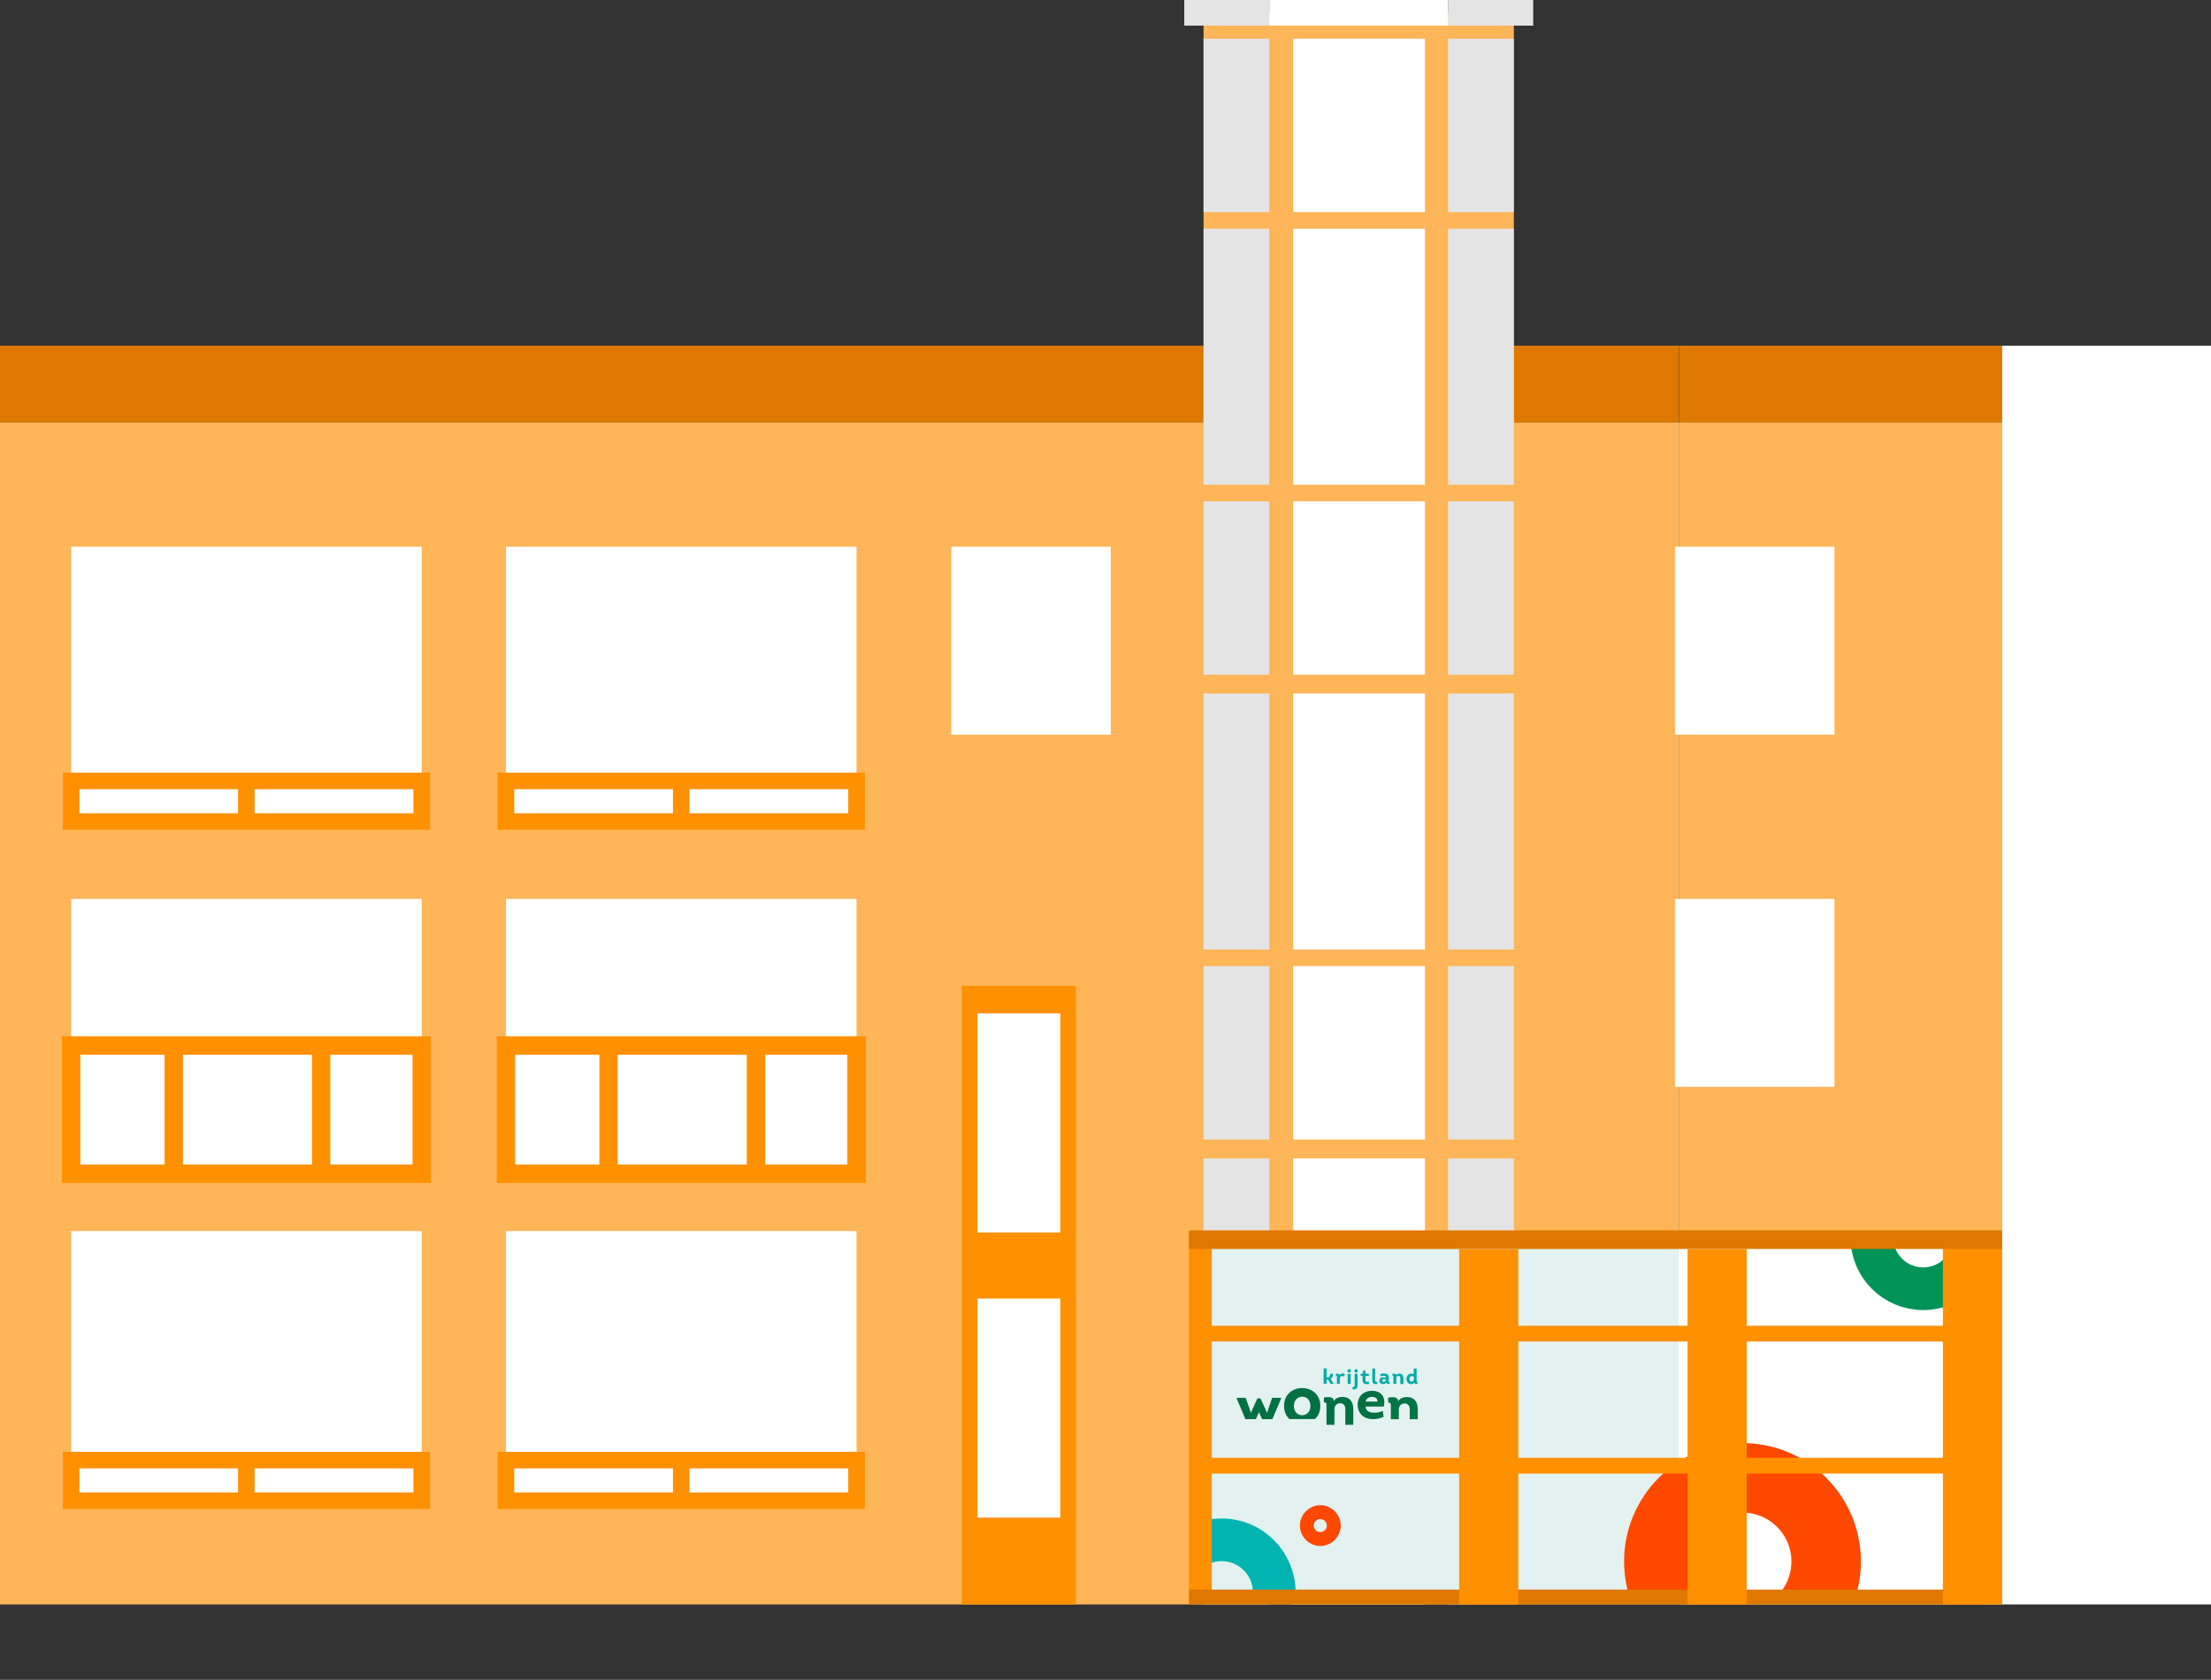 <svg xmlns="http://www.w3.org/2000/svg" xmlns:xlink="http://www.w3.org/1999/xlink" id="Laag_2" viewBox="0 0 257.96 196.03"><rect x="0" y="0" width="257.96" height="196.03" fill="#333333" stroke="none"/><defs><style>.cls-1,.cls-2,.cls-3,.cls-4,.cls-5,.cls-6,.cls-7{fill:none;}.cls-8{clip-path:url(#clippath);}.cls-2{stroke-width:1.62px;}.cls-2,.cls-3,.cls-4,.cls-5,.cls-6,.cls-7{stroke-miterlimit:10;}.cls-2,.cls-7{stroke:#ff4800;}.cls-9{fill:#00aba7;}.cls-10{fill:#007043;}.cls-11{fill:#007545;}.cls-12{fill:#e3f2f0;}.cls-13{fill:#fff;}.cls-14{fill:#ffb558;}.cls-15{fill:#e4e4e4;}.cls-16{fill:#ff9000;}.cls-17{fill:#80d1b0;}.cls-18{fill:#de7800;}.cls-3{stroke:#00b4b1;}.cls-3,.cls-4{stroke-width:4.98px;}.cls-4{stroke:#009358;}.cls-5{stroke-width:2.14px;}.cls-5,.cls-6{stroke:#ff9000;}.cls-6{stroke-width:1.93px;}.cls-7{stroke-width:8.11px;}</style><clipPath id="clippath"><rect class="cls-1" x="140.06" y="143.85" width="90.08" height="42.51"></rect></clipPath></defs><g id="Laag_1-2"><rect class="cls-18" y="40.34" width="195.89" height="8.96"></rect><polygon class="cls-14" points="0 49.3 140.42 49.3 140.42 1.49 176.62 1.49 176.62 49.3 195.89 49.3 195.89 187.23 0 187.23 0 49.3"></polygon><rect class="cls-13" x="150.87" y="4.52" width="15.38" height="20.24"></rect><rect class="cls-13" x="150.87" y="26.69" width="15.38" height="29.88"></rect><rect class="cls-13" x="150.87" y="58.5" width="15.38" height="20.24"></rect><rect class="cls-15" x="140.42" y="4.52" width="7.67" height="20.24"></rect><rect class="cls-15" x="140.42" y="26.69" width="7.67" height="29.88"></rect><rect class="cls-15" x="140.42" y="58.5" width="7.67" height="20.24"></rect><rect class="cls-15" x="168.95" y="4.52" width="7.67" height="20.24"></rect><rect class="cls-15" x="168.95" y="26.69" width="7.67" height="29.88"></rect><rect class="cls-15" x="168.95" y="58.5" width="7.67" height="20.24"></rect><rect class="cls-13" x="150.87" y="80.93" width="15.38" height="29.88"></rect><rect class="cls-13" x="110.99" y="63.8" width="18.61" height="21.93"></rect><rect class="cls-16" x="112.22" y="115.04" width="13.3" height="72.19"></rect><rect class="cls-13" x="59.03" y="63.8" width="40.9" height="32.08"></rect><rect class="cls-13" x="8.3" y="63.8" width="40.9" height="32.08"></rect><rect class="cls-13" x="150.87" y="112.74" width="15.38" height="20.24"></rect><rect class="cls-15" x="140.42" y="80.93" width="7.67" height="29.88"></rect><rect class="cls-15" x="140.42" y="112.74" width="7.67" height="20.24"></rect><rect class="cls-15" x="168.95" y="80.93" width="7.67" height="29.88"></rect><rect class="cls-15" x="168.95" y="112.74" width="7.67" height="20.24"></rect><rect class="cls-13" x="150.87" y="135.18" width="15.38" height="29.88"></rect><rect class="cls-13" x="150.87" y="166.98" width="15.38" height="20.24"></rect><rect class="cls-15" x="140.42" y="135.18" width="7.67" height="29.88"></rect><rect class="cls-15" x="140.42" y="166.98" width="7.67" height="20.24"></rect><rect class="cls-15" x="168.95" y="135.18" width="7.67" height="29.88"></rect><rect class="cls-15" x="168.95" y="166.98" width="7.67" height="20.24"></rect><rect class="cls-15" x="138.17" width="9.93" height="2.99"></rect><rect class="cls-15" x="168.95" width="9.93" height="2.99"></rect><rect class="cls-13" x="148.09" width="20.86" height="2.99"></rect><rect class="cls-13" x="59.03" y="104.9" width="40.9" height="32.08"></rect><rect class="cls-13" x="8.3" y="104.9" width="40.9" height="32.08"></rect><rect class="cls-13" x="8.3" y="143.66" width="40.9" height="32.08"></rect><rect class="cls-17" x="195.89" y="49.3" width="37.69" height="137.93"></rect><rect class="cls-18" x="195.89" y="40.34" width="37.69" height="8.96" transform="translate(429.48 89.64) rotate(180)"></rect><rect class="cls-14" x="195.89" y="49.3" width="37.69" height="137.93"></rect><polygon class="cls-13" points="233.59 40.34 233.59 49.3 233.59 187.23 257.96 187.23 257.96 49.3 257.96 40.34 233.59 40.34"></polygon><rect class="cls-13" x="195.42" y="63.8" width="18.61" height="21.93"></rect><rect class="cls-13" x="195.42" y="104.9" width="18.61" height="21.93"></rect><rect class="cls-12" x="140.06" y="143.85" width="91.53" height="42.51"></rect><rect class="cls-13" x="195.89" y="143.85" width="35.69" height="42.51"></rect><g class="cls-8"><circle class="cls-7" cx="203.3" cy="182.22" r="9.76"></circle><circle class="cls-3" cx="142.53" cy="185.83" r="6.14"></circle><circle class="cls-2" cx="154.04" cy="178.03" r="1.57"></circle><circle class="cls-4" cx="224.38" cy="144.4" r="5.99"></circle></g><rect class="cls-16" x="138.72" y="144.25" width="2.66" height="42.11"></rect><rect class="cls-18" x="138.72" y="185.5" width="92.47" height="1.73"></rect><path class="cls-9" d="m154.86,160.75c.27,0,.34-.19.34-.44h.32c0,.25-.05.46-.28.58l.34.56v.03h-.35l-.28-.49s-.06.01-.1.01h-.08v.48h-.34v-1.79h.34v1.05h.08Z"></path><path class="cls-9" d="m156.65,160.27c.09,0,.18.02.25.08l-.08.29c-.07-.05-.14-.07-.22-.06-.15,0-.28.1-.28.28v.64h-.34v-.83c0-.1,0-.16-.12-.14v-.21c.17-.04.42-.04.44.17.05-.13.19-.2.33-.2Z"></path><path class="cls-9" d="m157.41,159.77c.1,0,.2.07.2.2s-.1.2-.19.2c-.1,0-.21-.06-.21-.2s.1-.2.21-.2Zm.17,1.72h-.34v-1.17h.34v1.17Z"></path><path class="cls-9" d="m158.39,160.32v1.32c0,.43-.23.54-.59.48v-.26c.21.03.25-.04.25-.23v-1.31h.34Zm-.17-.54c.1,0,.2.07.2.2s-.09.19-.19.2c-.11,0-.21-.06-.21-.2s.1-.2.2-.2Z"></path><path class="cls-9" d="m159.31,160.31h.39v.26h-.39v.46c0,.25.2.26.4.19l.03.26c-.41.11-.77.05-.77-.44v-.47l-.22-.02v-.24h.25l.04-.37h.27v.37Z"></path><path class="cls-9" d="m160.44,159.7v1.35c0,.18.07.22.24.19v.26c-.35.07-.57-.02-.57-.45v-1.35h.34Z"></path><path class="cls-9" d="m161.36,161.52c-.22,0-.42-.14-.43-.37-.01-.29.2-.43.46-.43.11,0,.23.02.31.08v-.08c0-.14-.18-.17-.29-.17-.13,0-.24.01-.34.07l-.04-.25c.13-.06.28-.09.44-.09.3,0,.56.1.56.44v.43c0,.1,0,.16.11.15v.19c-.18.04-.37.03-.37-.18-.07.15-.26.2-.41.2Zm.34-.51c-.07-.05-.16-.07-.25-.07-.11,0-.2.07-.18.18,0,.09.08.13.16.13.11,0,.26-.06.27-.18v-.06Z"></path><path class="cls-9" d="m163.38,161.49v-.68c0-.16-.1-.25-.22-.25-.13,0-.25.09-.25.26v.68h-.34v-.82c0-.12,0-.15-.11-.15v-.21c.16-.03.43-.05.43.16.07-.14.24-.18.38-.18.33,0,.47.23.47.53v.68h-.35Z"></path><path class="cls-9" d="m165.01,161.3c-.07.15-.2.23-.36.23-.36,0-.55-.29-.55-.62,0-.47.42-.75.84-.55v-.66h.34v1.4c0,.12-.01.18.11.17v.22c-.17.04-.38.04-.39-.17v-.03Zm-.06-.65c-.25-.14-.51-.04-.51.26,0,.17.08.32.26.32.15,0,.25-.13.25-.27v-.3Z"></path><polygon class="cls-10" points="149.46 163.12 148.42 163.12 148.09 164.09 147.84 164.85 147.82 164.85 147.07 163.19 146.7 163.19 145.95 164.85 145.94 164.85 145.68 164.09 145.33 163.12 144.3 163.12 144.3 163.23 145.3 165.61 146.53 165.61 146.88 164.8 147.26 165.61 148.45 165.61 149.46 163.23 149.46 163.12"></polygon><path class="cls-10" d="m154.04,164.07c0-1.41-1.07-2.1-2.14-2.09-1.05,0-2.09.71-2.09,2.09,0,.67.25,1.18.62,1.53h2.99c.37-.35.62-.86.62-1.53Zm-2.13,1.08c-.48,0-.95-.36-.95-1.08s.49-1.08.98-1.08.95.36.95,1.08-.49,1.09-.98,1.08Z"></path><path class="cls-10" d="m156.64,163.01c-.37,0-.84.13-1.02.5,0-.57-.74-.5-1.16-.43v.57c.3,0,.3.1.3.42v2.2h.93v-1.82c0-.45.32-.7.67-.7.33,0,.62.24.6.68v1.84h.93v-1.84c0-.79-.36-1.41-1.26-1.41Z"></path><path class="cls-10" d="m160.21,165.61c.42,0,.85-.1,1.22-.28l-.1-.67c-.19.08-.47.16-.75.19-.14.02-.29.01-.42,0-.44-.03-.8-.22-.84-.71h2.13c.24-1.07-.25-1.84-1.4-1.84-.84,0-1.63.52-1.65,1.61,0,1.06.74,1.71,1.8,1.69Zm-.15-2.6c.34,0,.67.14.65.55h-1.38c.07-.37.39-.55.73-.55Z"></path><path class="cls-11" d="m165.41,164.45c0-.8-.36-1.42-1.26-1.42-.37,0-.84.13-1.02.5,0-.58-.74-.51-1.17-.43v.58c.31,0,.31.1.31.42v1.52h.93v-1.14c0-.45.33-.7.68-.7.33,0,.62.25.6.68v1.16h.94v-1.16Z"></path><rect class="cls-16" x="196.89" y="145.76" width="6.9" height="41.47"></rect><rect class="cls-16" x="226.68" y="145.02" width="6.9" height="42.21"></rect><rect class="cls-16" x="170.24" y="145.76" width="6.9" height="41.47"></rect><rect class="cls-16" x="185.11" y="109.76" width="1.84" height="91.75" transform="translate(341.67 -30.4) rotate(90)"></rect><rect class="cls-16" x="185.11" y="125.17" width="1.84" height="91.75" transform="translate(357.08 -14.99) rotate(90)"></rect><rect class="cls-18" x="138.72" y="143.58" width="94.86" height="2.17"></rect><rect class="cls-5" x="59.03" y="122.01" width="40.9" height="14.96"></rect><line class="cls-5" x1="71" y1="122.01" x2="71" y2="136.97"></line><line class="cls-5" x1="88.2" y1="122.01" x2="88.2" y2="136.97"></line><rect class="cls-5" x="8.3" y="122.01" width="40.9" height="14.96"></rect><line class="cls-5" x1="20.27" y1="122.01" x2="20.27" y2="136.97"></line><line class="cls-5" x1="37.47" y1="122.01" x2="37.47" y2="136.97"></line><rect class="cls-6" x="8.3" y="170.39" width="40.9" height="4.74"></rect><line class="cls-6" x1="28.74" y1="170.39" x2="28.74" y2="175.14"></line><rect class="cls-13" x="59.03" y="143.66" width="40.9" height="32.08"></rect><rect class="cls-6" x="59.03" y="170.39" width="40.9" height="4.74"></rect><line class="cls-6" x1="79.48" y1="170.39" x2="79.48" y2="175.14"></line><rect class="cls-6" x="8.3" y="91.13" width="40.9" height="4.74"></rect><line class="cls-6" x1="28.74" y1="91.13" x2="28.74" y2="95.87"></line><rect class="cls-6" x="59.03" y="91.13" width="40.9" height="4.74"></rect><line class="cls-6" x1="79.48" y1="91.13" x2="79.48" y2="95.87"></line><rect class="cls-13" x="114.04" y="118.26" width="9.67" height="58.84"></rect><rect class="cls-16" x="113.79" y="143.83" width="10.24" height="7.7"></rect></g></svg>